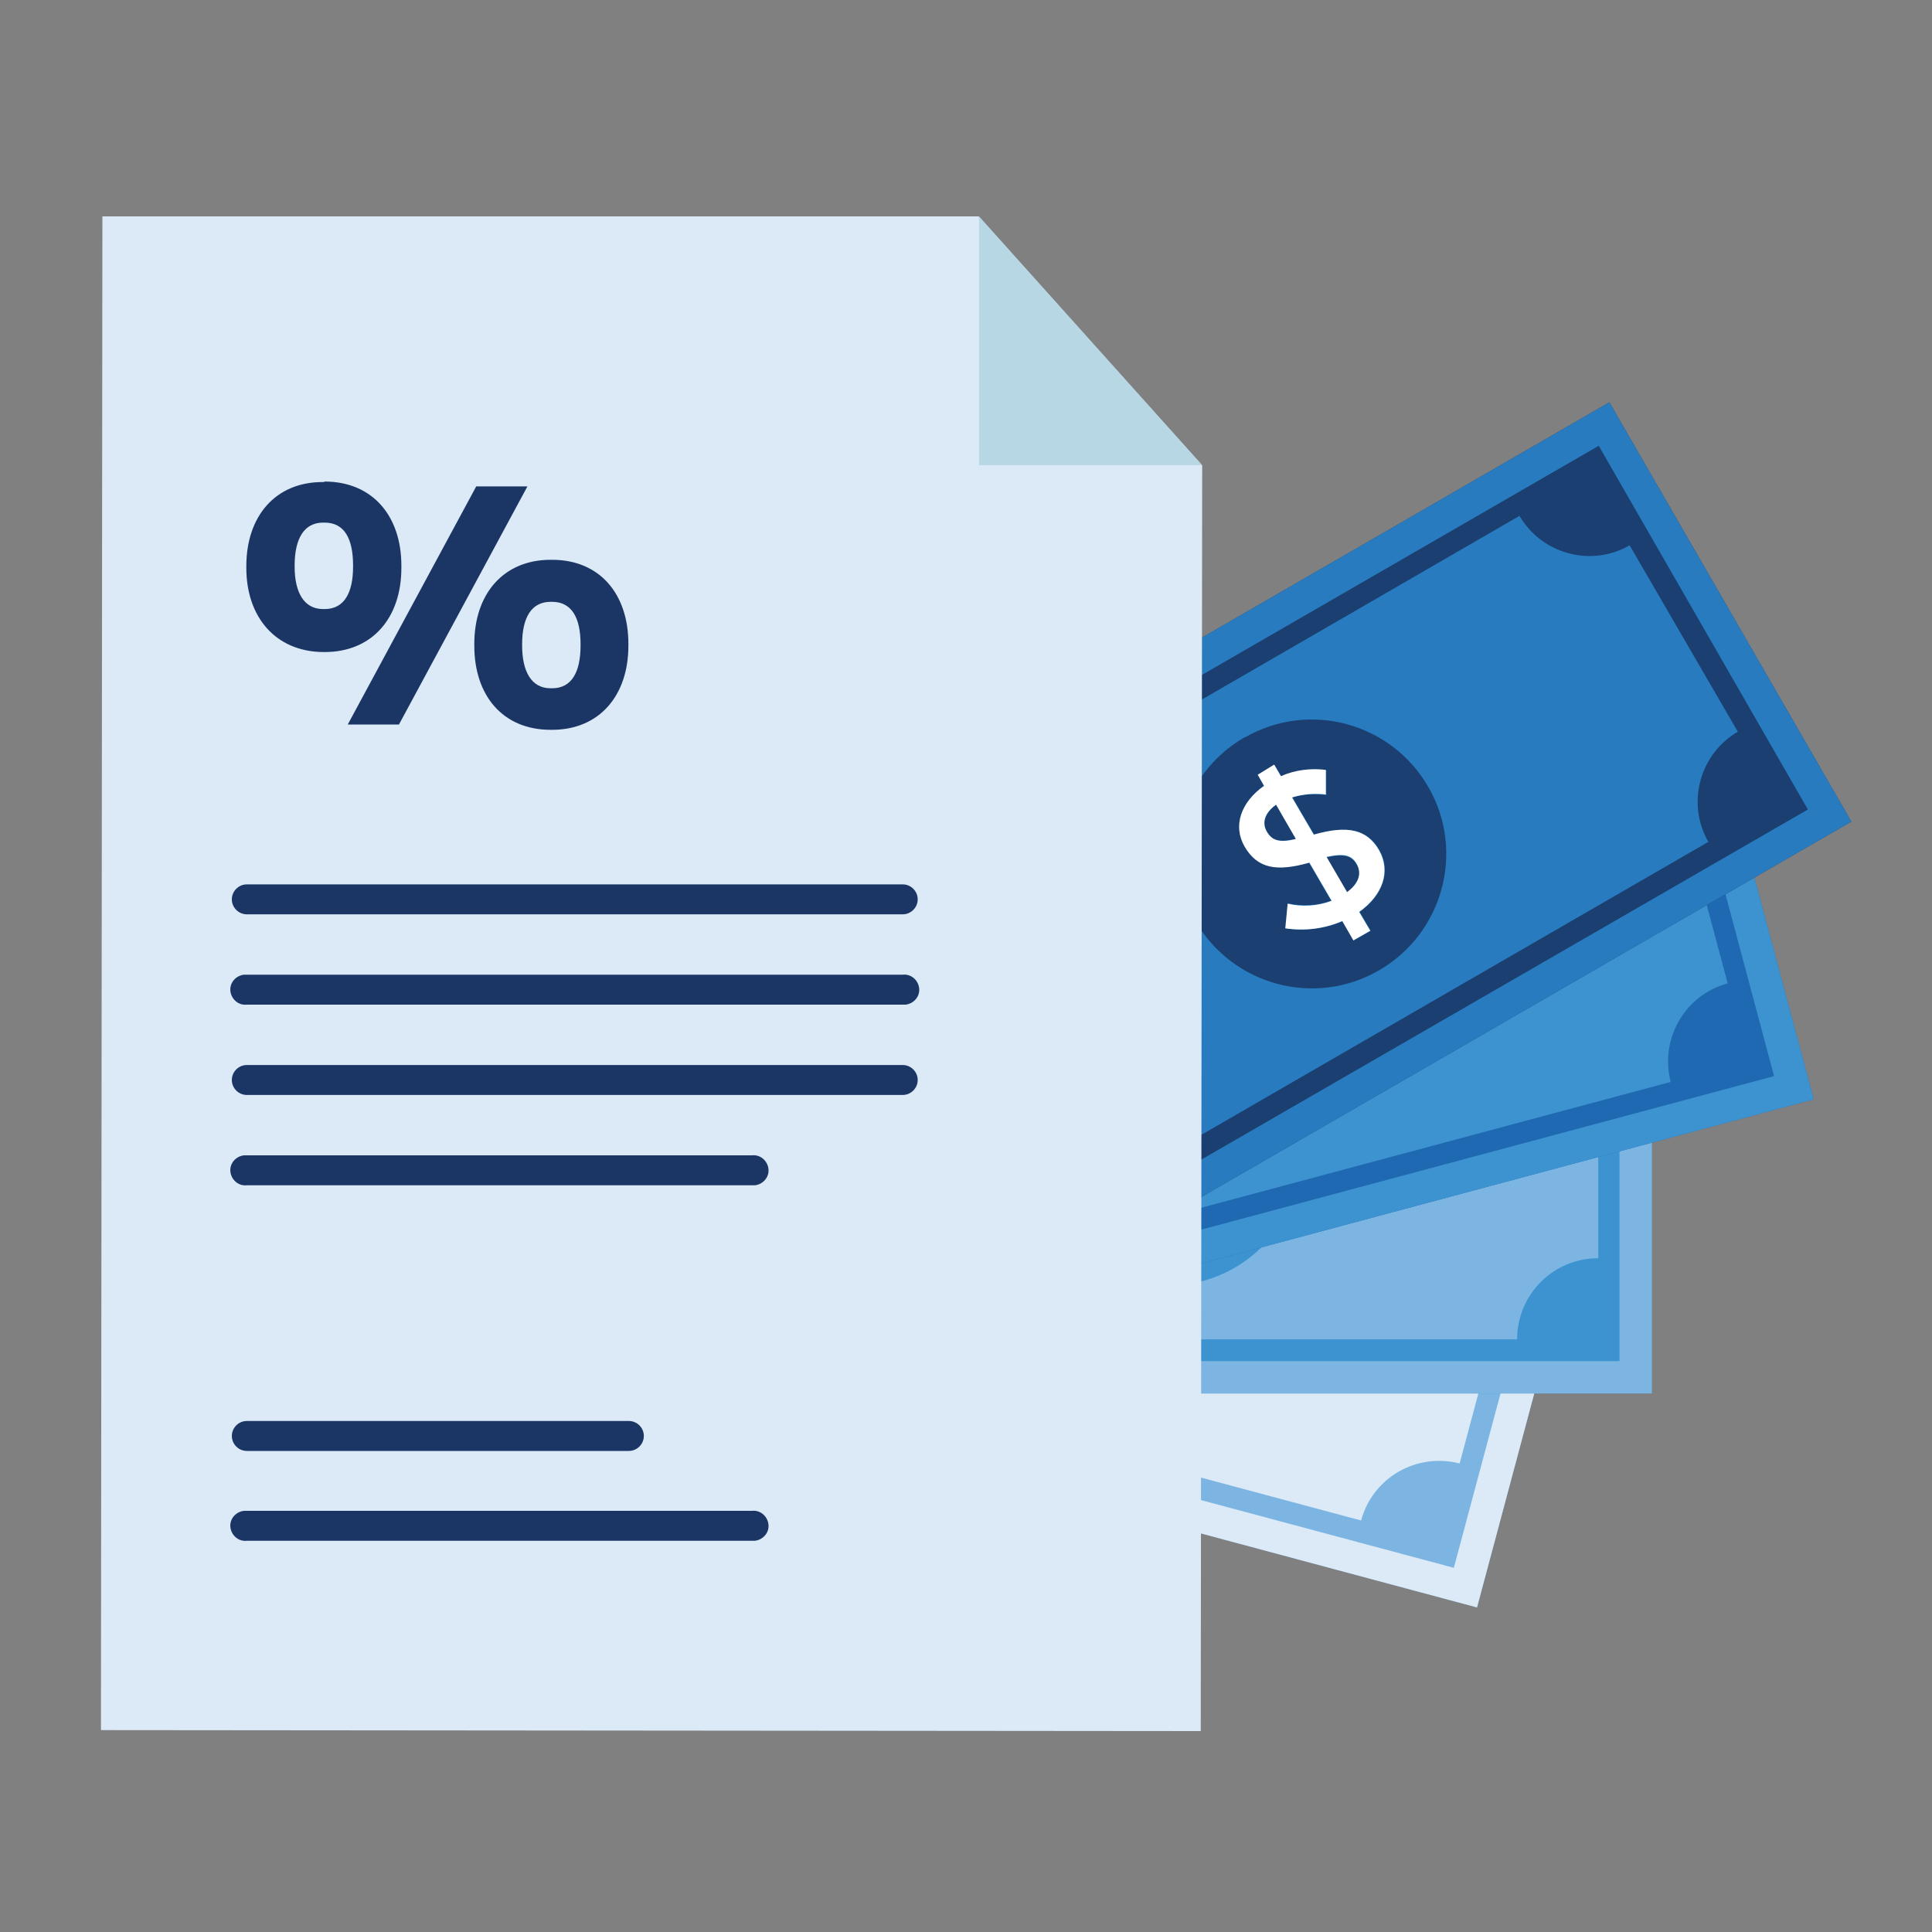 <?xml version="1.0" encoding="UTF-8"?>
<svg id="Layer_1" xmlns="http://www.w3.org/2000/svg" version="1.1" viewBox="0 0 400 400">
  <rect x="0" y="0" width="400" height="400" fill="#808080" stroke="none"/>
  <!-- Generator: Adobe Illustrator 29.6.0, SVG Export Plug-In . SVG Version: 2.1.1 Build 207)  -->
  <defs>
    <style>
      .st0 {
        fill: #dceaf8;
      }

      .st1 {
        fill: #1f69b2;
      }

      .st2 {
        fill: #b8d7e5;
      }

      .st3 {
        fill: #1a3f70;
      }

      .st4 {
        fill: #fff;
      }

      .st5 {
        fill: #7cb5e2;
      }

      .st6 {
        fill: #3d93d0;
      }

      .st7 {
        fill: #287bbe;
      }

      .st8 {
        fill: #1b3665;
      }
    </style>
  </defs>
  <g id="Group_11677">
    <g id="Group_8827">
      <g id="Group_8824">
        <g id="Group_8808">
          <g id="Group_8804">
            <path id="Path_4714" class="st5" d="M138.1,184.1l-25.9,96.8,193.6,51.9,25.9-96.8-193.6-51.9Z"/>
          </g>
          <g id="Group_8805">
            <path id="Path_4715" class="st0" d="M141.9,277.3l139.9,37.5c2.4-8.9,11.5-14.1,20.4-11.8h0l11.5-43c-8.9-2.4-14.1-11.6-11.8-20.5h0l-139.9-37.5c-2.4,8.9-11.6,14.1-20.5,11.8h0l-11.5,43c8.9,2.4,14.1,11.6,11.8,20.5ZM229.1,231.5c14.8,4,23.6,19.3,19.6,34.1-4,14.8-19.3,23.6-34.1,19.6-14.8-4-23.6-19.3-19.6-34.1,0,0,0,0,0,0h0c4.1-14.8,19.3-23.5,34.1-19.6Z"/>
            <path id="Path_4716" class="st0" d="M138.1,184.1l-25.9,96.8,193.6,51.9,25.9-96.8-193.6-51.9ZM301,324.6l-180.7-48.4,22.4-84,180.8,48.4-22.5,84Z"/>
            <path id="Path_4717" class="st0" d="M211.1,262.1l-4,3.4c2.4,3.3,5.6,5.8,9.4,7.3l-1.2,4.5,3.9,1.1,1.2-4.4c5.8,1,10.6-1.2,11.9-6.1h0c1.3-4.8-.9-8.4-7.3-11.8l2.4-8.7c2.1,1.2,3.9,2.7,5.3,4.6l3.6-3.5c-2-2.5-4.6-4.4-7.5-5.6l.7-2.8-3.9-1-.7,2.6c-5.6-1-10.4,1.2-11.7,6h0c-1.3,5.1,1.1,8.4,7.2,11.8l-2.4,8.8c-2.8-1.3-5.2-3.4-6.9-6ZM223.7,261.1c3.2,2,3.8,3.4,3.3,5.4h0c-.6,2.2-2.5,3.1-5.6,2.8l2.3-8.2ZM218.6,248.6h0c.5-2,2.4-3.1,5.3-2.6l-2.1,7.9c-3.2-2-3.7-3.4-3.2-5.3Z"/>
          </g>
          <g id="Group_8807">
            <g id="Group_8806">
              <path id="Path_4718" class="st4" d="M232.7,251.9c-1.4-1.9-3.2-3.5-5.3-4.6l-2.3,8.6c6.4,3.5,8.4,7,7.2,11.8h0c-1.3,4.9-6.1,7.1-11.9,6.1l-1.2,4.4-3.9-1.1,1.2-4.5c-3.8-1.5-7-4-9.4-7.3l4-3.4c1.7,2.6,4.1,4.7,6.9,6l2.4-8.8c-6.1-3.5-8.4-6.7-7.1-11.8h0c1.3-4.8,6-7.1,11.7-6l.7-2.6,3.9,1-.7,2.8c3,1.2,5.6,3.1,7.5,5.6l-3.6,3.6ZM221.8,254l2.1-7.9c-2.9-.5-4.8.6-5.3,2.6h0c-.5,1.9,0,3.3,3.2,5.3h0ZM223.7,261.2l-2.2,8.2c2.8.4,4.9-.5,5.6-2.8h0c.5-2,0-3.4-3.3-5.4h-.1Z"/>
            </g>
          </g>
        </g>
        <g id="Group_8813">
          <g id="Group_8809">
            <path id="Path_4719" class="st6" d="M141.6,188.3v100.2h200.4v-100.2h-200.4Z"/>
          </g>
          <g id="Group_8810">
            <path id="Path_4720" class="st5" d="M169.4,277.3h144.7c0-9.3,7.5-16.8,16.8-16.8h0v-44.5c-9.3,0-16.8-7.5-16.8-16.8h-144.7c0,9.3-7.5,16.8-16.8,16.8h0v44.6c9.3,0,16.8,7.5,16.8,16.8h0ZM241.8,210.5c15.4,0,27.8,12.6,27.7,28,0,15.4-12.6,27.8-28,27.7-15.3,0-27.7-12.5-27.7-27.9h0c0-15.4,12.5-27.8,27.8-27.8,0,0,.1,0,.2,0Z"/>
            <path id="Path_4721" class="st5" d="M141.6,188.3v100.2h200.4v-100.2h-200.4ZM335.3,281.8h-187v-86.8h187v86.8Z"/>
            <path id="Path_4722" class="st5" d="M232.3,244.7l-3,4.4c3.1,2.6,6.9,4.1,11,4.6v4.6h4v-4.6c5.9-.6,9.9-3.9,9.9-9h0c0-5-3-7.8-10.1-9.5v-9c2.3.6,4.4,1.6,6.3,3l2.6-4.4c-2.5-1.9-5.6-3.2-8.7-3.6v-2.8h-4.1v2.8c-5.8.5-9.7,3.9-9.7,8.9h0c0,5.2,3.2,7.8,9.9,9.5v9.2c-3-.6-5.9-2-8.2-4.1ZM244.2,240.7c3.6,1.1,4.6,2.3,4.6,4.4h0c0,2.2-1.6,3.7-4.6,4v-8.4ZM236.1,229.9h0c0-2,1.5-3.6,4.4-3.8v8.2c-3.6-1.1-4.4-2.4-4.4-4.3h0Z"/>
          </g>
          <g id="Group_8812">
            <g id="Group_8811">
              <path id="Path_4723" class="st4" d="M250.4,229.1c-1.9-1.4-4-2.4-6.3-3v8.9c7.1,1.8,10.1,4.6,10.1,9.5h0c0,5.1-4,8.4-9.9,9v4.5h-4.1v-4.6c-4-.4-7.8-2-11-4.5l3-4.3c2.3,2.1,5.1,3.5,8.2,4.1v-9.2c-6.8-1.8-9.9-4.3-9.9-9.5h0c0-5,3.9-8.4,9.8-8.9v-2.8h4v2.8c3.2.4,6.2,1.6,8.7,3.5l-2.6,4.4ZM240.5,234.1v-8.2c-3,.3-4.4,1.8-4.4,3.8h0c0,2,.9,3.2,4.4,4.4ZM244.2,240.7v8.4c3-.3,4.6-1.8,4.6-4h0c0-2.2-1.1-3.5-4.6-4.4Z"/>
            </g>
          </g>
        </g>
        <g id="Group_8818">
          <g id="Group_8814">
            <path id="Path_4724" class="st1" d="M156,182.7l25.9,96.8,193.6-51.9-25.9-96.8-193.6,51.9Z"/>
          </g>
          <g id="Group_8815">
            <path id="Path_4725" class="st6" d="M206,261.5l139.9-37.5c-2.3-8.9,2.9-18,11.8-20.4h0l-11.5-43c-8.9,2.3-18-2.9-20.5-11.8l-139.9,37.5c2.3,8.9-2.9,18-11.8,20.5l11.4,43c8.9-2.3,18,2.9,20.5,11.8h.1ZM258.6,178.2c14.8-4,30.1,4.8,34.1,19.6,4,14.8-4.8,30.1-19.6,34.1-14.8,4-30.1-4.8-34.1-19.6,0,0,0,0,0,0h0c-3.9-14.8,4.8-30,19.6-34.1Z"/>
            <path id="Path_4726" class="st6" d="M156,182.7l25.9,96.8,193.6-51.9-25.9-96.8-193.6,51.9ZM367.3,222.8l-180.6,48.4-22.4-84,180.6-48.3,22.4,83.9Z"/>
            <path id="Path_4727" class="st6" d="M258.2,213.7l-1.8,4.9c3.7,1.6,7.8,2.2,11.8,1.6l1.2,4.5,3.9-1.1-1.1-4.4c5.6-2.1,8.4-6.4,7.2-11.2h0c-1.3-4.8-4.9-6.7-12.2-6.6l-2.3-8.6c2.4,0,4.7.4,6.9,1.3l1.4-4.9c-3-1.3-6.2-1.7-9.4-1.3l-.7-2.8-3.9,1,.7,2.6c-5.6,2-8.4,6.3-7.1,11.2h0c1.4,5.1,5.1,6.7,12.1,6.6l2.4,8.9c-3.1.3-6.3-.4-9.1-1.8ZM268.5,206.6c3.7,0,5,1.1,5.6,3h0c.6,2.2-.6,3.9-3.4,5l-2.2-8.1ZM257.9,198.2h0c-.5-2,.5-3.8,3.3-4.9l2.1,7.9c-3.7,0-4.9-1.1-5.4-3h0Z"/>
          </g>
          <g id="Group_8817">
            <g id="Group_8816">
              <path id="Path_4728" class="st4" d="M271.8,194c-2.2-.9-4.5-1.3-6.9-1.3l2.3,8.6c7.3,0,10.9,1.8,12.2,6.6h0c1.3,4.9-1.7,9.2-7.2,11.2l1.2,4.4-3.9,1.1-1.2-4.5c-4,.6-8.1,0-11.8-1.6l1.8-4.9c2.8,1.4,5.9,2,9,1.8l-2.4-8.8c-7,0-10.7-1.5-12.1-6.6h0c-1.3-4.8,1.7-9.1,7.1-11.2l-.7-2.6,3.9-1,.7,2.8c3.2-.4,6.4,0,9.3,1.1l-1.4,5ZM263.4,201.3l-2.1-7.9c-2.8,1.1-3.8,2.8-3.3,4.9h0c.5,1.9,1.7,2.8,5.4,3h0ZM268.6,206.6l2.2,8.2c2.8-1.1,4-2.8,3.4-5h0c-.5-2-1.8-2.8-5.6-3h0Z"/>
            </g>
          </g>
        </g>
        <g id="Group_8823">
          <g id="Group_8819">
            <path id="Path_4729" class="st3" d="M159.7,183.5l50.1,86.8,173.5-100.2-50.1-86.8-173.5,100.2Z"/>
          </g>
          <g id="Group_8820">
            <path id="Path_4730" class="st7" d="M228.4,246.7l125.3-72.4c-4.6-8-1.8-18.2,6.1-22.8l-22.4-38.6c-8,4.6-18.2,1.8-22.8-6.1l-125.2,72.4c4.6,8,1.8,18.2-6.1,22.8h0l22.4,38.6c8-4.6,18.2-1.8,22.8,6.1h-.1ZM257.7,152.7c13.3-7.7,30.3-3.1,38,10.2,7.7,13.3,3.1,30.3-10.2,38-13.3,7.7-30.3,3.1-38-10.2,0,0,0,0,0,0-7.7-13.3-3.2-30.3,10.1-38,0,0,0,0,0,0Z"/>
            <path id="Path_4731" class="st7" d="M159.7,183.5l50.1,86.8,173.5-100.2-50.1-86.8-173.5,100.2ZM374.3,167.6l-162,93.5-43.4-75.2,162.1-93.6,43.3,75.3Z"/>
            <path id="Path_4732" class="st7" d="M266.6,187l-.4,5.2c4,.6,8.1.1,11.8-1.5l2.3,4,3.5-2-2.3-3.9c4.8-3.4,6.6-8.4,4.1-12.8h0c-2.5-4.3-6.5-5.2-13.5-3.2l-4.5-7.7c2.3-.7,4.7-.8,7-.5v-5.1c-3.2-.4-6.4,0-9.3,1.3l-1.4-2.4-3.5,2,1.3,2.3c-4.8,3.4-6.5,8.3-4,12.6h0c2.6,4.5,6.6,5.1,13.3,3.3l4.6,7.9c-2.9,1-6,1.2-9,.5ZM274.7,177.5c3.6-.8,5.1-.3,6.2,1.5h0c1.1,1.9.4,4-2,5.8l-4.2-7.2ZM262.3,172.2h0c-1-1.8-.5-3.9,1.9-5.6l4.1,7.1c-3.7.8-5.1.2-6-1.5Z"/>
          </g>
          <g id="Group_8822">
            <g id="Group_8821">
              <path id="Path_4733" class="st4" d="M274.5,164.5c-2.3-.3-4.7-.1-7,.6l4.5,7.7c7-2,11-1.1,13.5,3.2h0c2.5,4.4.8,9.3-4.1,12.8l2.3,3.9-3.5,2-2.3-4c-3.7,1.6-7.8,2.1-11.8,1.5l.5-5.1c3,.7,6.2.5,9.1-.6l-4.6-7.9c-6.7,1.9-10.7,1.3-13.4-3.3h0c-2.5-4.3-.8-9.2,4-12.6l-1.3-2.3,3.4-2.1,1.4,2.4c2.9-1.3,6.2-1.7,9.3-1.3v5.1ZM268.3,173.7l-4.1-7.1c-2.4,1.7-3,3.8-1.9,5.6h0c1,1.7,2.4,2.4,6,1.5ZM274.7,177.5l4.2,7.2c2.4-1.8,3.1-3.8,2-5.8h0c-1-1.8-2.5-2.3-6.2-1.5h0Z"/>
            </g>
          </g>
        </g>
      </g>
      <path id="Path_4734" class="st0" d="M135,44.8h67.6l46.3,51.6h0l-.3,262-227.7-.2.3-313.4h113.8"/>
      <path id="Path_4735" class="st2" d="M202.7,44.8v51.5h46.2l-46.2-51.5Z"/>
      <g id="Group_8825">
        <path id="Path_4736" class="st8" d="M186.9,189.3H51.1c-1.7,0-3.1-1.4-3.1-3.1,0-1.7,1.4-3.1,3.1-3.1h135.8c1.7,0,3.1,1.4,3.1,3.1,0,1.7-1.4,3.1-3.1,3.1Z"/>
        <path id="Path_4737" class="st8" d="M186.9,208H51.1c-1.7.2-3.2-1.1-3.4-2.8-.2-1.7,1.1-3.2,2.8-3.4.2,0,.4,0,.6,0h135.8c1.7-.2,3.2,1.1,3.4,2.8.2,1.7-1.1,3.2-2.8,3.4-.2,0-.4,0-.6,0Z"/>
        <path id="Path_4738" class="st8" d="M186.9,226.7H51.1c-1.7,0-3.1-1.4-3.1-3.1,0-1.7,1.4-3.1,3.1-3.1h135.8c1.7,0,3.1,1.4,3.1,3.1,0,1.7-1.4,3.1-3.1,3.1Z"/>
        <path id="Path_4739" class="st8" d="M155.6,245.4H51.1c-1.7.2-3.2-1.1-3.4-2.8-.2-1.7,1.1-3.2,2.8-3.4.2,0,.4,0,.6,0h104.6c1.7-.2,3.2,1.1,3.4,2.8.2,1.7-1.1,3.2-2.8,3.4-.2,0-.4,0-.6,0Z"/>
        <path id="Path_4740" class="st8" d="M130.1,300.4H51.1c-1.7,0-3.1-1.4-3.1-3.1,0-1.7,1.4-3.1,3.1-3.1h79.1c1.7,0,3.1,1.4,3.1,3.1,0,1.7-1.4,3.1-3.1,3.1Z"/>
        <path id="Path_4741" class="st8" d="M155.6,319H51.1c-1.7.2-3.2-1.1-3.4-2.8-.2-1.7,1.1-3.2,2.8-3.4.2,0,.4,0,.6,0h104.6c1.7-.2,3.2,1.1,3.4,2.8.2,1.7-1.1,3.2-2.8,3.4-.2,0-.4,0-.6,0Z"/>
      </g>
      <g id="Group_8826">
        <path id="Path_4742" class="st8" d="M67.2,99.7c9.9,0,15.9,7.1,15.9,17.4v.5c0,10.3-6,17.4-15.9,17.4h-.3c-9.9-.1-15.9-7.3-15.9-17.4v-.4c0-10.3,6-17.4,15.8-17.4h.3ZM66.9,108.2c-4,0-5.9,3.4-5.9,8.9v.2c0,5.3,1.9,8.8,5.9,8.8h.3c4.1,0,5.9-3.4,5.9-8.8v-.2c0-5.6-1.8-8.9-5.9-8.9h-.3ZM72,150l26.6-49.3h10.6l-26.6,49.3h-10.6ZM114.3,115.9c9.9,0,15.8,7.1,15.8,17.4v.4c0,10.3-6,17.4-15.8,17.4h-.3c-9.9,0-15.8-7.1-15.8-17.4v-.4c0-10.3,6-17.4,15.8-17.4h.3ZM114,124.6c-4,0-5.9,3.3-5.9,8.8v.2c0,5.4,1.9,8.9,5.9,8.9h.3c4.1,0,5.9-3.4,5.9-8.9v-.2c0-5.6-1.9-8.8-5.9-8.8h-.3Z"/>
      </g>
    </g>
  </g>
</svg>
